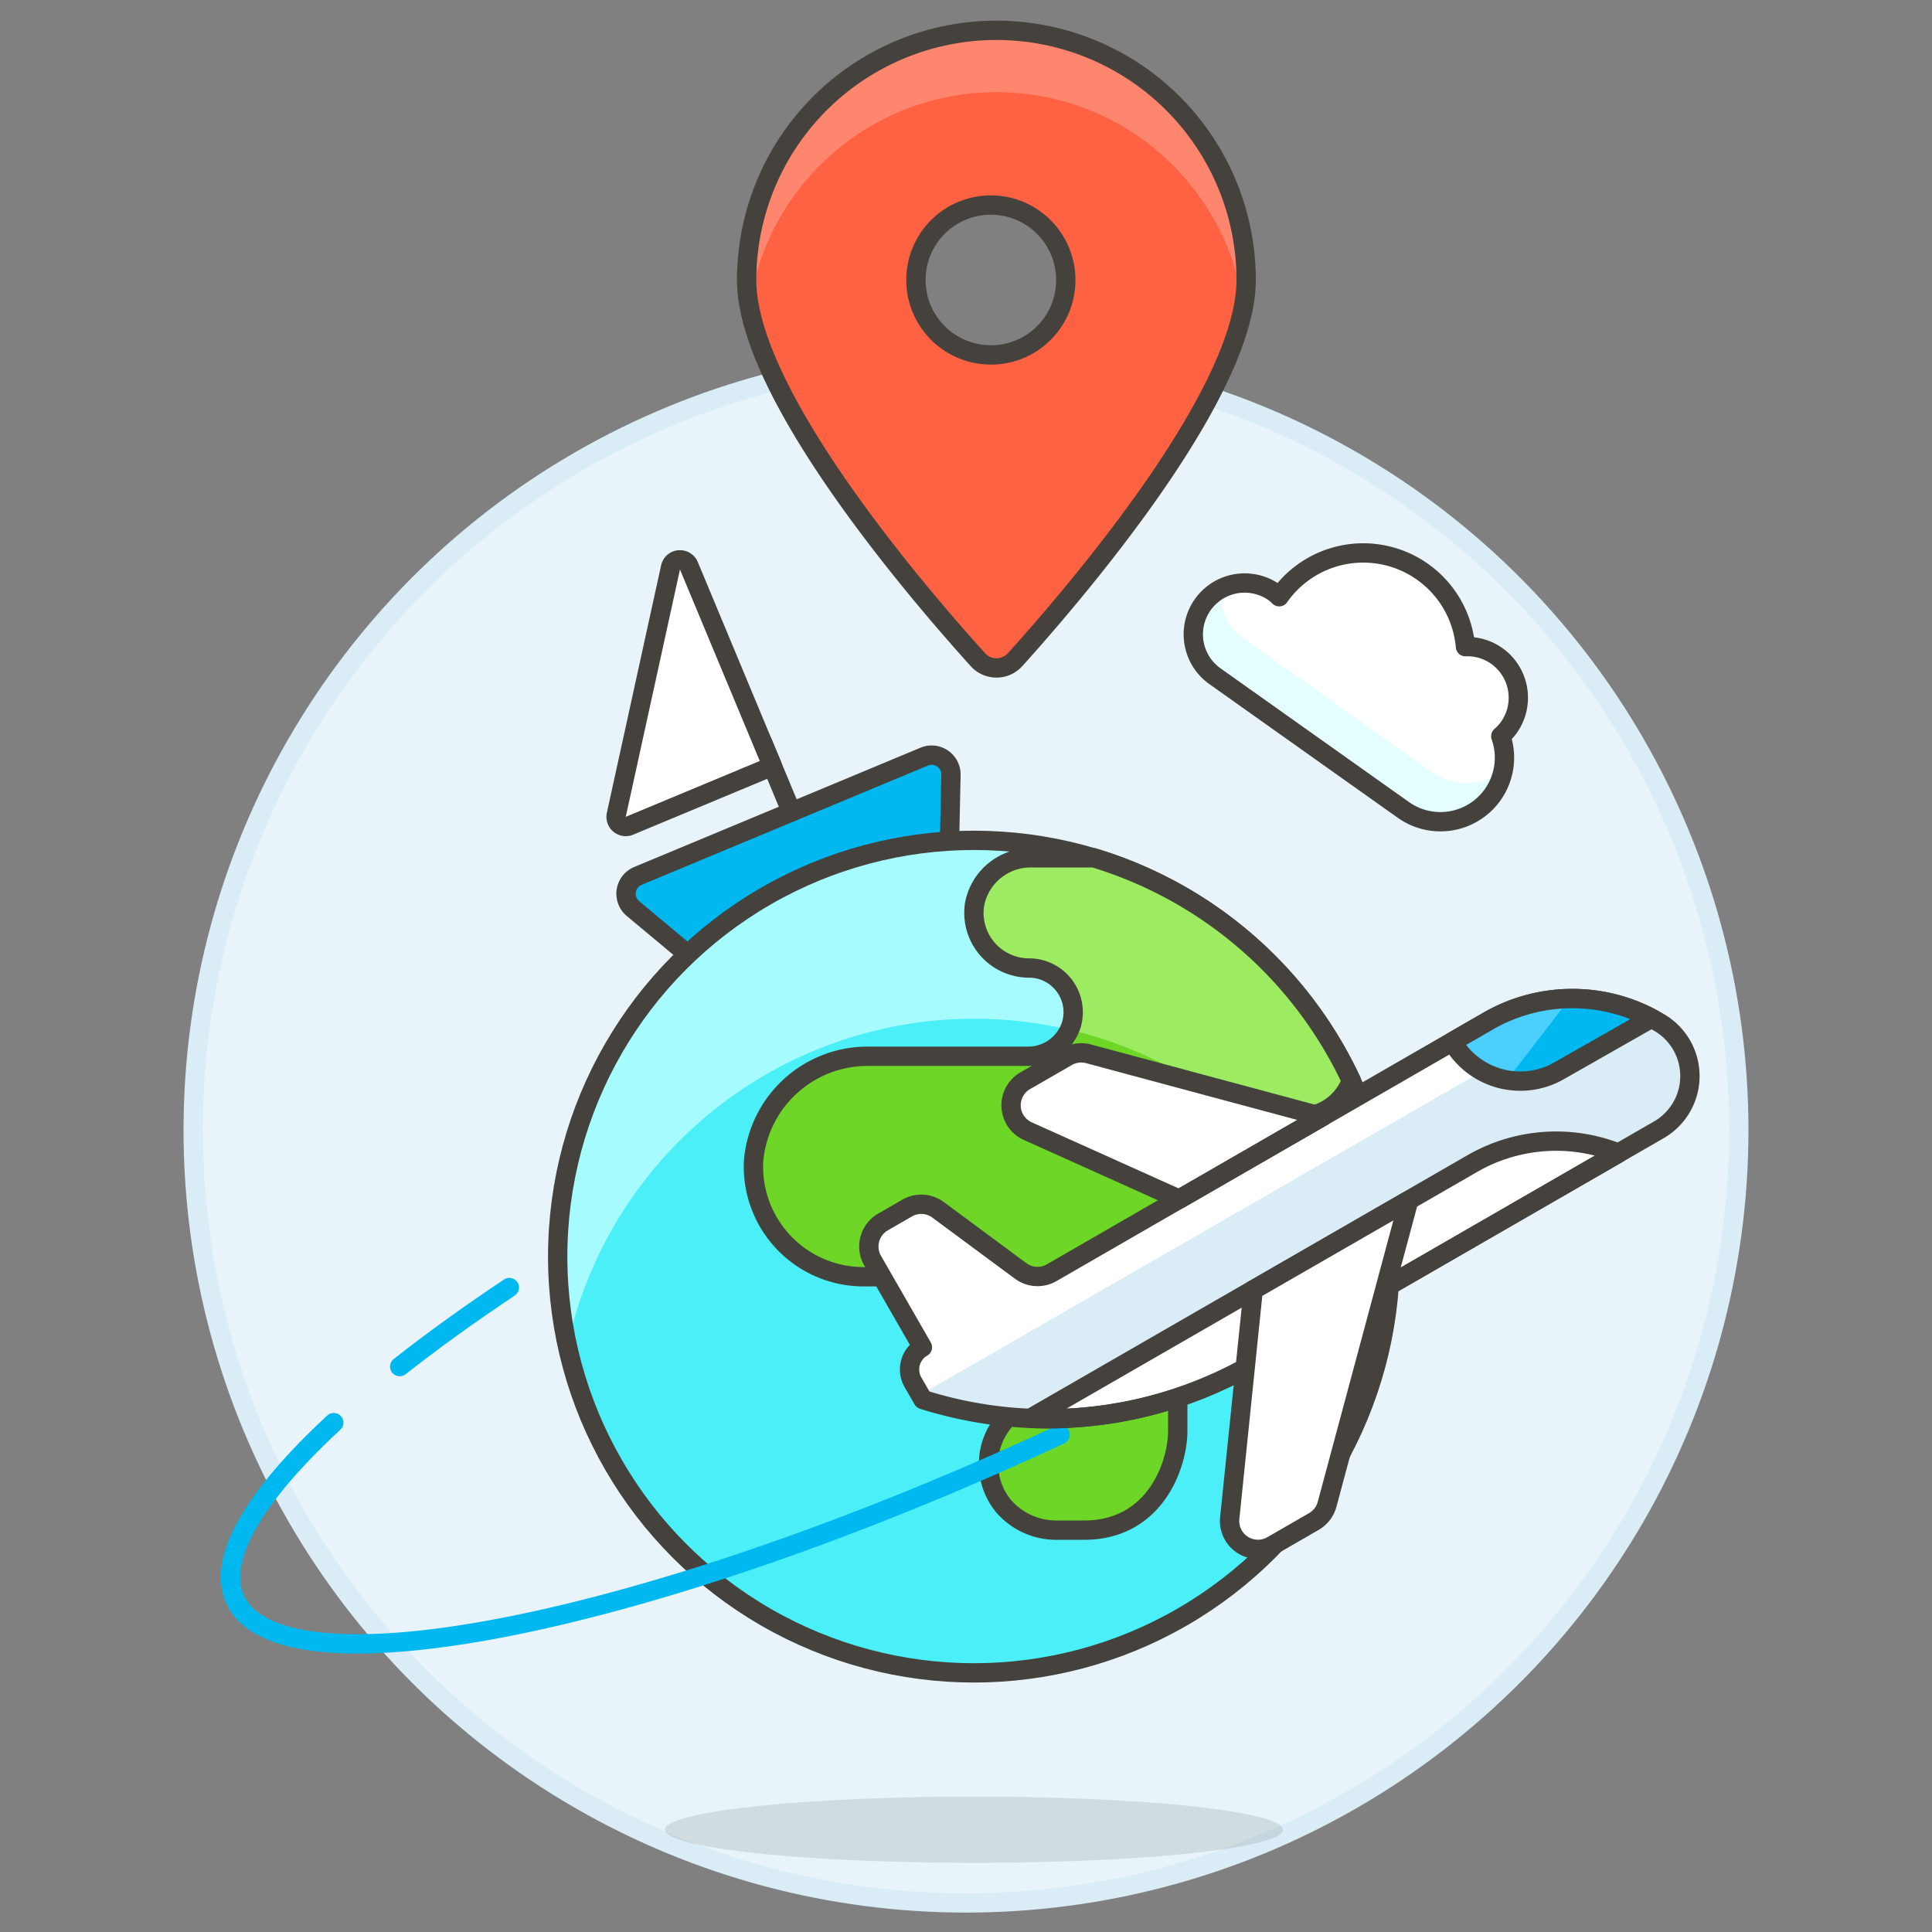 <svg xmlns="http://www.w3.org/2000/svg" viewBox="0 0 100 100"><rect x="0" y="0" width="100" height="100" fill="#808080" stroke="none"/><g class="nc-icon-wrapper"><defs/><circle class="a" cx="50" cy="58.495" r="40" fill="#e8f4fa" stroke="#daedf7" stroke-miterlimit="10"/><path class="b" d="M49.13 44.393l-13.022 5.426-3.346-2.791a1 1 0 0 1 .256-1.691l14.818-6.174a1 1 0 0 1 1.385.944z" fill="#00b8f0" stroke="#45413c" stroke-linecap="round" stroke-linejoin="round"/><path class="c" d="M40.966 42.026l-1.479-3.552" stroke="#45413c" stroke-linecap="round" stroke-linejoin="round" fill="none"/><path class="d" d="M39.98 39.658l-4.323-10.374a.5.5 0 0 0-.95.085L31.9 42.173a.5.5 0 0 0 .681.568z" stroke="#45413c" stroke-linecap="round" stroke-linejoin="round" fill="#fff"/><circle class="e" cx="50.412" cy="65.042" r="21.546" style="" fill="#4aeff7"/><path class="f" d="M50.412 52.73a21.55 21.55 0 0 1 21.053 16.914 21.545 21.545 0 1 0-42.1.015A21.557 21.557 0 0 1 50.412 52.73z" style="" fill="#a6fbff"/><path class="g" d="M69.944 55.934A21.605 21.605 0 0 0 56.616 44.4h-3.2a2.958 2.958 0 0 0-2.966 2.373 2.854 2.854 0 0 0 2.813 3.331 2.287 2.287 0 0 1 2.209 2.869 2.343 2.343 0 0 1-2.3 1.7h-8.147a5.922 5.922 0 0 0-6.019 5.4 5.7 5.7 0 0 0 5.7 6.011h3.353a1.5 1.5 0 0 1 1.5 1.5v1.206a1.271 1.271 0 0 0 1.267 1.283 1.284 1.284 0 0 1 1.3 1.284v1.568a1.041 1.041 0 0 1-.187.685 3.426 3.426 0 0 0 .037 4.383 3.61 3.61 0 0 0 2.779 1.207h1.356c3.708 0 4.849-3.422 4.849-5.134v-5.7a3.1 3.1 0 0 1 1.667-2.754 4.573 4.573 0 0 0 2.183-3.9.2.2 0 0 0-.2-.194h-2.224a1.141 1.141 0 0 1-1.141-1.141V58.95a1.141 1.141 0 0 1 1.141-1.142h4.878a2.854 2.854 0 0 0 2.68-1.874z" style="" fill="#6dd627"/><circle class="c" cx="50.412" cy="65.042" r="21.546" stroke="#45413c" stroke-linecap="round" stroke-linejoin="round" fill="none"/><path class="h" d="M55.239 53.272a21.5 21.5 0 0 1 9.076 4.536h2.949a2.854 2.854 0 0 0 2.68-1.874A21.605 21.605 0 0 0 56.616 44.4h-3.2a2.958 2.958 0 0 0-2.966 2.373 2.854 2.854 0 0 0 2.813 3.331 2.287 2.287 0 0 1 2.209 2.869 2.047 2.047 0 0 1-.11.323" style="" fill="#9ceb60"/><path class="c" d="M69.944 55.934A21.605 21.605 0 0 0 56.616 44.4h-3.2a2.958 2.958 0 0 0-2.966 2.373 2.854 2.854 0 0 0 2.813 3.331 2.287 2.287 0 0 1 2.209 2.869 2.343 2.343 0 0 1-2.3 1.7h-8.147a5.922 5.922 0 0 0-6.019 5.4 5.7 5.7 0 0 0 5.7 6.011h3.353a1.5 1.5 0 0 1 1.5 1.5v1.206a1.271 1.271 0 0 0 1.267 1.283 1.284 1.284 0 0 1 1.3 1.284v1.568a1.041 1.041 0 0 1-.187.685 3.426 3.426 0 0 0 .037 4.383 3.61 3.61 0 0 0 2.779 1.207h1.356c3.708 0 4.849-3.422 4.849-5.134v-5.7a3.1 3.1 0 0 1 1.667-2.754 4.573 4.573 0 0 0 2.183-3.9.2.2 0 0 0-.2-.194h-2.224a1.141 1.141 0 0 1-1.141-1.141V58.95a1.141 1.141 0 0 1 1.141-1.142h4.878a2.854 2.854 0 0 0 2.68-1.874z" stroke="#45413c" stroke-linecap="round" stroke-linejoin="round" fill="none"/><ellipse class="i" cx="50.412" cy="94.706" rx="15.997" ry="1.714" fill="#525252" opacity="0.15"/><path class="j" d="M54.877 74.258c-21.194 9.858-40.311 13.684-42.7 8.546-.976-2.1.988-5.365 5.1-9.169" stroke-linecap="round" stroke-linejoin="round" fill="none" stroke="#00b8f0"/><path class="j" d="M20.688 70.735c1.689-1.33 3.59-2.7 5.675-4.091" stroke-linecap="round" stroke-linejoin="round" fill="none" stroke="#00b8f0"/><g><path class="k" d="M47.743 69.733a1.329 1.329 0 0 0-.488 1.813l.517.895a21.377 21.377 0 0 0 17.112-1.863l20.979-12.1a3.209 3.209 0 0 0 .048-5.533 8.732 8.732 0 0 0-8.84-.123l-22.64 13.055a1.468 1.468 0 0 1-1.6-.092l-4.273-3.163a1.466 1.466 0 0 0-1.606-.092l-1.247.719a1.466 1.466 0 0 0-.539 2z" style="" fill="#ff6242"/><path class="l" d="M47.743 69.733a1.329 1.329 0 0 0-.488 1.813l.517.895a21.377 21.377 0 0 0 17.112-1.863l20.979-12.1a3.209 3.209 0 0 0 .048-5.533 8.732 8.732 0 0 0-8.84-.123l-22.64 13.055a1.468 1.468 0 0 1-1.6-.092l-4.273-3.163a1.466 1.466 0 0 0-1.606-.092l-1.247.719a1.466 1.466 0 0 0-.539 2z" style="" fill="#daedf7"/><path class="m" d="M77.071 52.825l-22.64 13.052a1.466 1.466 0 0 1-1.6-.093l-4.273-3.162a1.466 1.466 0 0 0-1.606-.092l-1.247.719a1.466 1.466 0 0 0-.539 2l2.582 4.48a1.329 1.329 0 0 0-.488 1.813l.375.649 35.351-20.354a8.647 8.647 0 0 0-5.915.988z" style="" fill="#fff"/><path class="d" d="M76.252 60.2L53.324 73.415a21.38 21.38 0 0 0 11.56-2.837l18.89-10.891a8.691 8.691 0 0 0-7.522.513z" stroke="#45413c" stroke-linecap="round" stroke-linejoin="round" fill="#fff"/><path class="d" d="M61.032 62.071L53.2 58.548a1.467 1.467 0 0 1-.132-2.61l2.163-1.246a1.468 1.468 0 0 1 1.113-.146l12.1 3.252z" stroke="#45413c" stroke-linecap="round" stroke-linejoin="round" fill="#fff"/><path class="c" d="M47.743 69.733a1.329 1.329 0 0 0-.488 1.813l.517.895a21.377 21.377 0 0 0 17.112-1.863l20.979-12.1a3.209 3.209 0 0 0 .048-5.533 8.732 8.732 0 0 0-8.84-.123l-22.64 13.055a1.468 1.468 0 0 1-1.6-.092l-4.273-3.163a1.466 1.466 0 0 0-1.606-.092l-1.247.719a1.466 1.466 0 0 0-.539 2z" stroke="#45413c" stroke-linecap="round" stroke-linejoin="round" fill="none"/><path class="d" d="M63.651 78.576A1.469 1.469 0 0 0 65.845 80l2.161-1.247a1.47 1.47 0 0 0 .684-.891l4.227-15.731-8.052 4.639z" stroke="#45413c" stroke-linecap="round" stroke-linejoin="round" fill="#fff"/><path class="n" d="M77.071 52.825l-1.894 1.092a4.041 4.041 0 0 0 5.511 1.513l4.787-2.725a8.723 8.723 0 0 0-8.404.12z" style="" fill="#00b8f0"/><path class="o" d="M77.071 52.825l-1.894 1.092a4.038 4.038 0 0 0 2.442 1.9c.127.035.256.063.385.086l3.243-4.215a8.578 8.578 0 0 0-4.176 1.137z" style="" fill="#4acfff"/><path class="c" d="M77.071 52.825l-1.894 1.092a4.041 4.041 0 0 0 5.511 1.513l4.787-2.725a8.723 8.723 0 0 0-8.404.12z" stroke="#45413c" stroke-linecap="round" stroke-linejoin="round" fill="none"/></g><g><path class="k" d="M51.571 1.57A12.93 12.93 0 0 0 38.646 14.5c0 5.945 8.983 16.337 11.969 19.646a1.3 1.3 0 0 0 1.926 0C55.526 30.832 64.5 20.44 64.5 14.5A12.921 12.921 0 0 0 51.571 1.57zm-.284 16.8a3.878 3.878 0 1 1 3.877-3.87 3.872 3.872 0 0 1-3.877 3.872z" style="" fill="#ff6242"/><path class="p" d="M64.358 15.866A7.435 7.435 0 0 0 64.5 14.5a12.925 12.925 0 0 0-25.85 0 7.435 7.435 0 0 0 .138 1.371l.058-.372a12.915 12.915 0 0 1 25.516.372" style="" fill="#ff866e"/><path class="c" d="M51.571 1.57A12.93 12.93 0 0 0 38.646 14.5c0 5.945 8.983 16.337 11.969 19.646a1.3 1.3 0 0 0 1.926 0C55.526 30.832 64.5 20.44 64.5 14.5A12.921 12.921 0 0 0 51.571 1.57zm-.284 16.8a3.878 3.878 0 1 1 3.877-3.87 3.872 3.872 0 0 1-3.877 3.872z" stroke="#45413c" stroke-linecap="round" stroke-linejoin="round" fill="none"/></g><g><path class="m" d="M77.681 38.106a2.606 2.606 0 0 0 .419-.456 2.655 2.655 0 0 0-.629-3.7 2.629 2.629 0 0 0-1.619-.479 5.31 5.31 0 0 0-9.622-2.612l-.018.028a2.7 2.7 0 0 0-.253-.221A2.656 2.656 0 0 0 62.885 35l9.748 6.917a3.315 3.315 0 0 0 5.048-3.807z" style="" fill="#fff"/><path class="q" d="M63.218 30.462A2.645 2.645 0 0 0 64.3 33l9.748 6.917a3.314 3.314 0 0 0 3.734.065 3.319 3.319 0 0 1-5.148 1.927L62.885 35a2.657 2.657 0 0 1 .333-4.534z" style="" fill="#e5feff"/><path class="c" d="M77.681 38.106a2.606 2.606 0 0 0 .419-.456 2.655 2.655 0 0 0-.629-3.7 2.629 2.629 0 0 0-1.619-.479 5.31 5.31 0 0 0-9.622-2.612l-.018.028a2.7 2.7 0 0 0-.253-.221A2.656 2.656 0 0 0 62.885 35l9.748 6.917a3.315 3.315 0 0 0 5.048-3.807z" stroke="#45413c" stroke-linecap="round" stroke-linejoin="round" fill="none"/></g></g></svg>